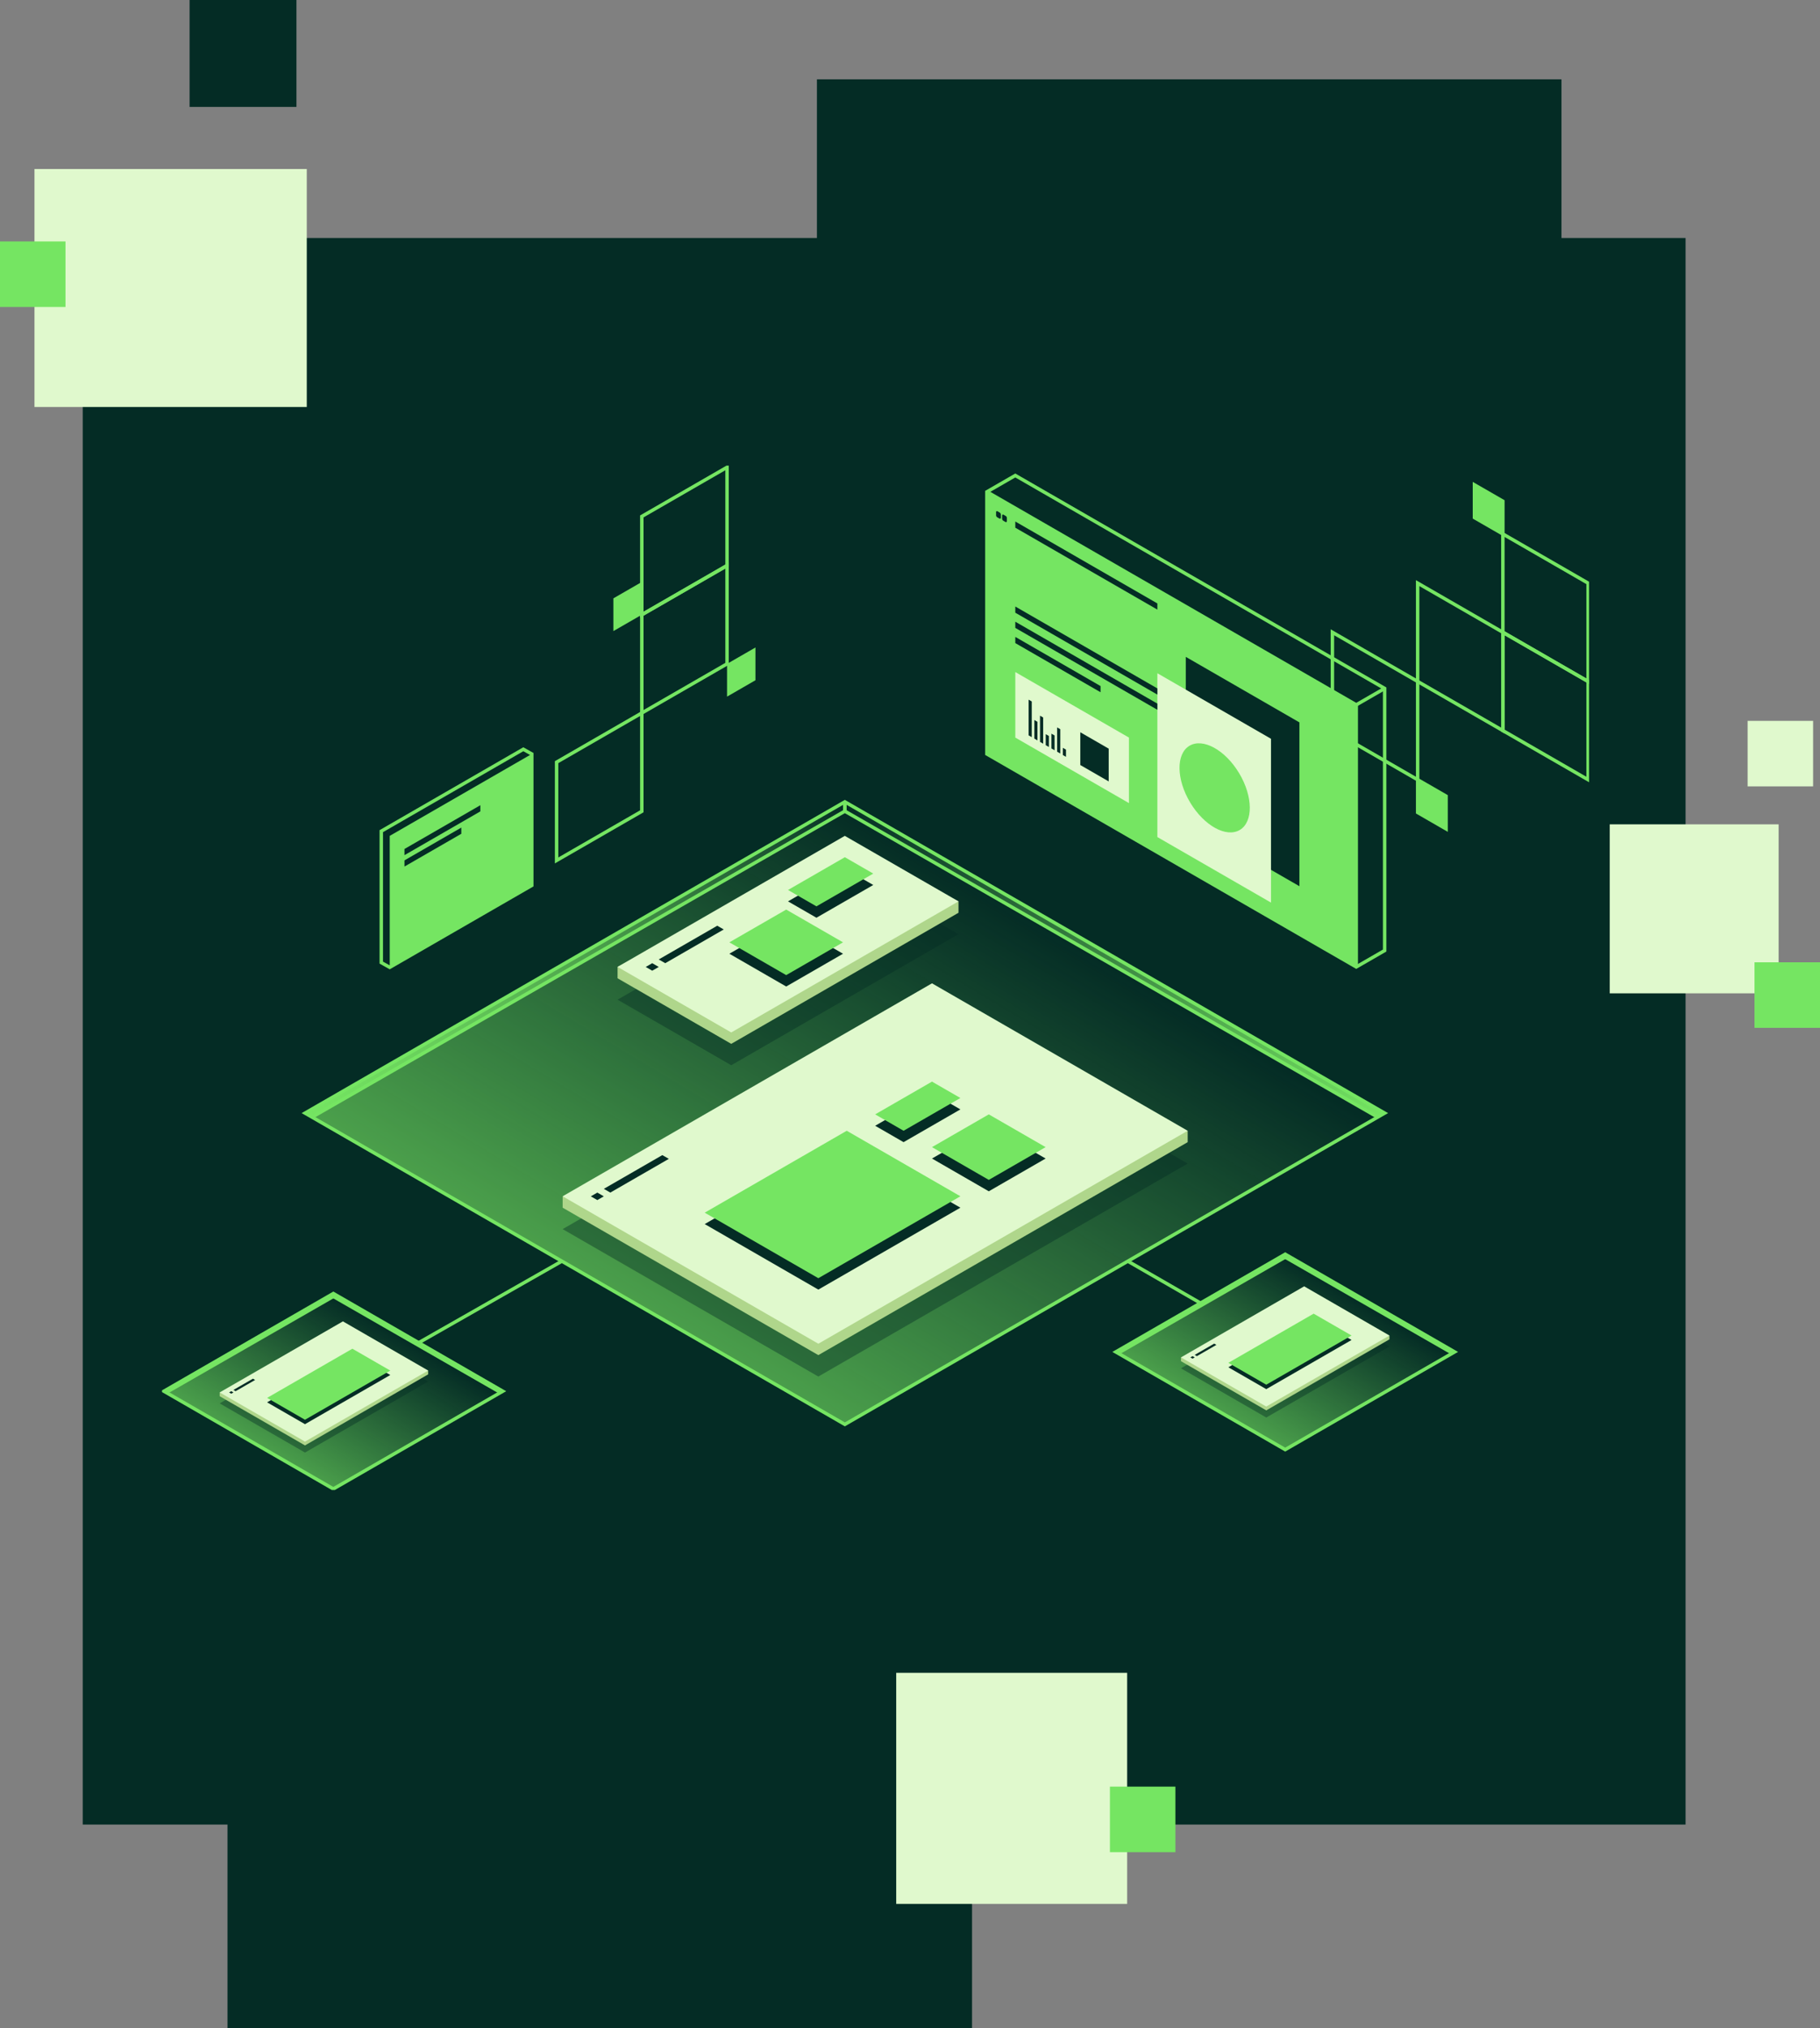 <?xml version="1.0"?>
<svg xmlns="http://www.w3.org/2000/svg" width="528" height="588" viewBox="0 0 528 588" fill="none">
<rect x="0" y="0" width="528" height="588" fill="#808080" stroke="none"/>
<rect x="24" y="69" width="465" height="460" fill="#042C25"/>
<rect x="237" y="23" width="216" height="188" fill="#042C25"/>
<rect x="66" y="400" width="216" height="188" fill="#042C25"/>
<rect x="10" y="49" width="79" height="69" fill="#E0F9CD"/>
<rect x="467" y="239" width="49" height="49" fill="#E0F9CD"/>
<rect x="507" y="209" width="19" height="19" fill="#E0F9CD"/>
<rect x="509" y="279" width="19" height="19" fill="#75E562"/>
<rect y="70" width="19" height="19" fill="#75E562"/>
<rect x="55" width="31" height="31" fill="#042C25"/>
<rect x="260" y="485" width="67" height="67" fill="#E0F9CD"/>
<rect x="322" y="518" width="19" height="19" fill="#75E562"/>
<g clip-path="url(#clip0_1107_658)">
<path d="M245.098 232.482L401.7 322.723L245.098 412.97L88.496 322.723L245.098 232.482Z" fill="url(#paint0_linear_1107_658)"/>
<path d="M245.098 232.482L401.7 322.723L245.098 412.97L88.496 322.723L245.098 232.482Z" stroke="#75E562" stroke-miterlimit="10"/>
<path d="M154.272 218.6L151.823 217.229L110.614 240.978V279.089L113.064 280.46L154.272 256.71V218.6Z" stroke="#75E562" stroke-miterlimit="10"/>
<path d="M113.064 280.46L154.272 256.71V218.6L113.064 242.344V280.46Z" fill="#75E562"/>
<path d="M186.195 206.723L210.924 192.472V163.976L186.195 178.226V206.723Z" stroke="#75E562" stroke-miterlimit="10"/>
<path d="M186.195 178.227L210.924 163.976V135.479L186.195 149.725V178.227Z" stroke="#75E562" stroke-miterlimit="10"/>
<path d="M161.473 249.47L186.195 235.224V206.723L161.473 220.974V249.47Z" stroke="#75E562" stroke-miterlimit="10"/>
<path d="M186.195 178.226V168.728L177.953 173.474V182.973L186.195 178.226Z" fill="#75E562"/>
<path d="M219.167 197.224V187.726L210.924 192.472V201.976L219.167 197.224Z" fill="#75E562"/>
<path d="M139.354 233.457L117.345 246.144V247.934L139.354 235.247V233.457Z" fill="#042C25"/>
<path d="M133.831 239.943L117.345 249.448V251.237L133.831 241.738V239.943Z" fill="#042C25"/>
<path d="M245.098 232.482V235.186L399.681 323.891L401.7 322.723L245.098 232.482Z" fill="url(#paint1_linear_1107_658)"/>
<path d="M245.098 232.482V235.186L399.681 323.891" stroke="#75E562" stroke-miterlimit="10"/>
<path d="M245.098 232.482V235.186L90.515 323.891L88.496 322.723L245.098 232.482Z" fill="url(#paint2_linear_1107_658)"/>
<path d="M245.098 232.482V235.186L90.515 323.891" stroke="#75E562" stroke-miterlimit="10"/>
<path d="M372.85 363.637L422.004 391.962L372.85 420.288L323.697 391.962L372.85 363.637Z" fill="url(#paint3_linear_1107_658)"/>
<path d="M372.85 363.637L422.004 391.962L372.85 420.288L323.697 391.962L372.85 363.637Z" stroke="#75E562" stroke-miterlimit="10"/>
<path d="M372.85 363.637V364.49L421.375 392.331L422.004 391.962L372.85 363.637Z" fill="url(#paint4_linear_1107_658)"/>
<path d="M372.85 363.637V364.49L421.375 392.331" stroke="#75E562" stroke-miterlimit="10"/>
<path d="M372.85 363.637V364.49L324.332 392.331L323.697 391.962L372.85 363.637Z" fill="url(#paint5_linear_1107_658)"/>
<path d="M372.85 363.637V364.49L324.332 392.331" stroke="#75E562" stroke-miterlimit="10"/>
<path d="M96.705 375.029L145.859 403.355L96.705 431.68L47.552 403.355L96.705 375.029Z" fill="url(#paint6_linear_1107_658)"/>
<path d="M96.705 375.029L145.859 403.355L96.705 431.68L47.552 403.355L96.705 375.029Z" stroke="#75E562" stroke-miterlimit="10"/>
<path d="M96.705 375.029V375.877L145.224 403.718L145.859 403.355L96.705 375.029Z" fill="url(#paint7_linear_1107_658)"/>
<path d="M96.705 375.029V375.877L145.224 403.718" stroke="#75E562" stroke-miterlimit="10"/>
<path d="M96.705 375.029V375.877L48.186 403.718L47.552 403.355L96.705 375.029Z" fill="url(#paint8_linear_1107_658)"/>
<path d="M96.705 375.029V375.877L48.186 403.718" stroke="#75E562" stroke-miterlimit="10"/>
<path opacity="0.4" d="M270.378 294.606L344.558 337.359L237.407 399.104L163.227 356.357L270.378 294.606Z" fill="#042C25"/>
<path d="M338.825 327.844L270.378 288.4L168.943 346.852L163.227 346.841V350.145L237.407 392.892L344.558 331.148V327.844H338.825Z" fill="#AFD68B"/>
<path d="M270.378 285.097L344.558 327.844L237.407 389.589L163.227 346.841L270.378 285.097Z" fill="#E0F9CD"/>
<path d="M204.441 354.897L237.407 373.895L278.621 350.145L245.65 331.147L204.441 354.897Z" fill="#042C25"/>
<path d="M270.378 335.894L286.858 345.393L303.344 335.894L286.858 326.396L270.378 335.894Z" fill="#042C25"/>
<path d="M262.135 331.147L253.892 326.395L270.378 316.896L278.621 321.649L262.135 331.147Z" fill="#042C25"/>
<path d="M204.441 351.593L237.407 370.591L278.621 346.841L245.65 327.844L204.441 351.593Z" fill="#75E562"/>
<path d="M270.378 332.591L286.858 342.089L303.344 332.591L286.858 323.092L270.378 332.591Z" fill="#75E562"/>
<path d="M262.135 327.844L253.892 323.092L270.378 313.593L278.621 318.345L262.135 327.844Z" fill="#75E562"/>
<path d="M171.404 346.858L173.29 347.943L175.172 346.858L173.29 345.768L171.404 346.858Z" fill="#042C25"/>
<path d="M175.172 344.683L177.059 345.768L194.035 335.988L192.149 334.903L175.172 344.683Z" fill="#042C25"/>
<path opacity="0.4" d="M278.069 270.84L212.143 308.846L179.161 289.837L245.087 251.848L278.069 270.84Z" fill="#042C25"/>
<path d="M278.069 264.639L212.143 302.646L179.161 283.637V280.333L245.087 245.647L278.069 261.336V264.639Z" fill="#AFD68B"/>
<path d="M278.069 261.336L212.143 299.342L179.161 280.333L245.087 242.344L278.069 261.336Z" fill="#E0F9CD"/>
<path d="M211.597 276.517L228.083 286.022L244.568 276.517L228.083 267.019L211.597 276.517Z" fill="#042C25"/>
<path d="M236.855 266.082L228.612 261.336L245.098 251.837L253.341 256.584L236.855 266.082Z" fill="#042C25"/>
<path d="M211.597 273.214L228.083 282.718L244.568 273.214L228.083 263.715L211.597 273.214Z" fill="#75E562"/>
<path d="M236.855 262.779L228.612 258.032L245.098 248.533L253.341 253.28L236.855 262.779Z" fill="#75E562"/>
<path d="M187.338 280.35L189.219 281.435L191.106 280.35L189.219 279.26L187.338 280.35Z" fill="#042C25"/>
<path d="M191.106 278.175L192.993 279.26L209.964 269.48L208.082 268.396L191.106 278.175Z" fill="#042C25"/>
<path opacity="0.4" d="M99.48 386.285L124.225 400.542L88.479 421.141L63.734 406.88L99.48 386.285Z" fill="#042C25"/>
<path d="M122.311 397.369L99.48 384.214L65.643 403.712L63.734 403.707V404.808L88.479 419.07L124.225 398.47V397.369H122.311Z" fill="#AFD68B"/>
<path d="M99.48 383.107L124.225 397.369L88.479 417.969L63.734 403.707L99.48 383.107Z" fill="#E0F9CD"/>
<path d="M77.483 406.577L88.479 412.915L113.224 398.658L102.228 392.32L77.483 406.577Z" fill="#042C25"/>
<path d="M77.483 405.293L88.479 411.632L113.224 397.375L102.228 391.037L77.483 405.293Z" fill="#75E562"/>
<path d="M66.465 403.713L67.094 404.076L67.723 403.713L67.094 403.35L66.465 403.713Z" fill="#042C25"/>
<path d="M67.723 402.986L68.352 403.35L74.013 400.09L73.384 399.727L67.723 402.986Z" fill="#042C25"/>
<path opacity="0.4" d="M378.351 376.12L403.096 390.382L367.355 410.982L342.61 396.72L378.351 376.12Z" fill="#042C25"/>
<path d="M401.182 387.21L378.351 374.05L344.514 393.548H342.61V394.65L367.355 408.912L403.096 388.312V387.21H401.182Z" fill="#AFD68B"/>
<path d="M378.351 372.948L403.096 387.21L367.355 407.805L342.61 393.548L378.351 372.948Z" fill="#E0F9CD"/>
<path d="M356.354 396.418L367.355 402.756L392.1 388.499L381.099 382.161L356.354 396.418Z" fill="#042C25"/>
<path d="M356.354 395.128L367.355 401.466L392.1 387.21L381.099 380.872L356.354 395.128Z" fill="#75E562"/>
<path d="M345.336 393.554L345.965 393.912L346.594 393.554L345.965 393.19L345.336 393.554Z" fill="#042C25"/>
<path d="M346.594 392.827L347.223 393.19L352.883 389.925L352.254 389.562L346.594 392.827Z" fill="#042C25"/>
<path d="M348.961 378.196L327.2 365.657" stroke="#75E562" stroke-miterlimit="10"/>
<path d="M121.467 389.297L162.995 365.657" stroke="#75E562" stroke-miterlimit="10"/>
<path d="M435.996 154.818L427.753 150.071V140.572L435.996 145.319V154.818Z" fill="#75E562" stroke="#75E562" stroke-miterlimit="10"/>
<path d="M419.516 240.317L411.273 235.565V226.066L419.516 230.819V240.317Z" fill="#75E562" stroke="#75E562" stroke-miterlimit="10"/>
<path d="M460.724 226.067L435.996 211.816V183.319L460.724 197.57V226.067Z" stroke="#75E562" stroke-miterlimit="10"/>
<path d="M460.724 197.57L435.996 183.319V154.817L460.724 169.068V197.57Z" stroke="#75E562" stroke-miterlimit="10"/>
<path d="M435.996 211.816L411.273 197.57V169.068L435.996 183.319V211.816Z" stroke="#75E562" stroke-miterlimit="10"/>
<path d="M411.273 226.067L386.544 211.816V183.319L411.273 197.57V226.067Z" stroke="#75E562" stroke-miterlimit="10"/>
<path d="M393.457 280.345L286.306 218.601V142.6L393.457 204.35V280.345Z" fill="#75E562"/>
<path d="M393.457 280.345L401.7 275.593V199.597L294.549 137.853L286.306 142.599V218.6L393.457 280.345Z" stroke="#75E562" stroke-miterlimit="10"/>
<path d="M393.457 280.345V204.35L286.306 142.6" stroke="#75E562" stroke-miterlimit="10"/>
<path d="M401.7 199.598L393.458 204.35" stroke="#75E562" stroke-miterlimit="10"/>
<path d="M344.006 237.939V190.445L376.972 209.443V256.942L344.006 237.939Z" fill="#042C25"/>
<path d="M335.763 242.692V195.192L368.729 214.195V261.689L335.763 242.692Z" fill="#E0F9CD"/>
<path d="M294.549 213.848V194.851L327.52 213.848V232.846L294.549 213.848Z" fill="#E0F9CD"/>
<path d="M294.549 152.996L335.763 176.745V174.956L294.549 151.206V152.996Z" fill="#042C25"/>
<path d="M289.319 149.984L289.97 150.358C290.141 150.457 290.351 150.331 290.351 150.138V149.185C290.351 148.938 290.218 148.712 290.003 148.591L289.352 148.216C289.181 148.117 288.971 148.244 288.971 148.436V149.389C288.971 149.637 289.104 149.863 289.319 149.984Z" fill="#042C25"/>
<path d="M291.073 150.98L291.724 151.354C291.895 151.453 292.105 151.327 292.105 151.134V150.181C292.105 149.934 291.973 149.708 291.757 149.587L291.106 149.212C290.935 149.113 290.726 149.24 290.726 149.433V150.385C290.726 150.633 290.858 150.859 291.073 150.98Z" fill="#042C25"/>
<path d="M294.549 177.643L335.763 201.387V199.597L294.549 175.848V177.643Z" fill="#042C25"/>
<path d="M294.549 182.048L335.763 205.792V204.003L294.549 180.253V182.048Z" fill="#042C25"/>
<path d="M294.549 186.453L319.278 200.699V198.909L294.549 184.658V186.453Z" fill="#042C25"/>
<path d="M359.689 240.623C363.615 238.281 363.526 230.92 359.491 224.183C355.456 217.446 349.002 213.883 345.076 216.225C341.151 218.567 341.239 225.927 345.275 232.665C349.31 239.402 355.764 242.965 359.689 240.623Z" fill="#75E562"/>
<path d="M298.411 202.852V213.198L299.322 213.721V203.375L298.411 202.852Z" fill="#042C25"/>
<path d="M300.067 208.749V214.14L300.977 214.663V209.272L300.067 208.749Z" fill="#042C25"/>
<path d="M301.722 207.499V215.098L302.632 215.616V208.022L301.722 207.499Z" fill="#042C25"/>
<path d="M303.377 212.862V216.051L304.287 216.574V213.38L303.377 212.862Z" fill="#042C25"/>
<path d="M305.032 212.714V217.003L305.942 217.527V213.237L305.032 212.714Z" fill="#042C25"/>
<path d="M306.687 210.902V217.945L307.598 218.468V211.425L306.687 210.902Z" fill="#042C25"/>
<path d="M308.342 216.821V218.908L309.253 219.431V217.344L308.342 216.821Z" fill="#042C25"/>
<path d="M321.645 217.059V226.558L313.407 221.805V212.307L321.645 217.059Z" fill="#042C25"/>
</g>
<defs>
<linearGradient id="paint0_linear_1107_658" x1="155.012" y1="472.198" x2="284.203" y2="257.006" gradientUnits="userSpaceOnUse">
<stop stop-color="#75E562"/>
<stop offset="1" stop-color="#75E562" stop-opacity="0"/>
</linearGradient>
<linearGradient id="paint1_linear_1107_658" x1="402.373" y1="323.456" x2="243.809" y2="233.351" gradientUnits="userSpaceOnUse">
<stop stop-color="#75E562"/>
<stop offset="1" stop-color="#75E562" stop-opacity="0"/>
</linearGradient>
<linearGradient id="paint2_linear_1107_658" x1="87.828" y1="323.456" x2="246.393" y2="233.351" gradientUnits="userSpaceOnUse">
<stop stop-color="#75E562"/>
<stop offset="1" stop-color="#75E562" stop-opacity="0"/>
</linearGradient>
<linearGradient id="paint3_linear_1107_658" x1="344.574" y1="438.878" x2="385.126" y2="371.337" gradientUnits="userSpaceOnUse">
<stop stop-color="#75E562"/>
<stop offset="1" stop-color="#75E562" stop-opacity="0"/>
</linearGradient>
<linearGradient id="paint4_linear_1107_658" x1="422.219" y1="392.194" x2="372.445" y2="363.911" gradientUnits="userSpaceOnUse">
<stop stop-color="#75E562"/>
<stop offset="1" stop-color="#75E562" stop-opacity="0"/>
</linearGradient>
<linearGradient id="paint5_linear_1107_658" x1="323.487" y1="392.194" x2="373.261" y2="363.911" gradientUnits="userSpaceOnUse">
<stop stop-color="#75E562"/>
<stop offset="1" stop-color="#75E562" stop-opacity="0"/>
</linearGradient>
<linearGradient id="paint6_linear_1107_658" x1="68.429" y1="450.271" x2="108.981" y2="382.729" gradientUnits="userSpaceOnUse">
<stop stop-color="#75E562"/>
<stop offset="1" stop-color="#75E562" stop-opacity="0"/>
</linearGradient>
<linearGradient id="paint7_linear_1107_658" x1="146.068" y1="403.586" x2="96.3" y2="375.304" gradientUnits="userSpaceOnUse">
<stop stop-color="#75E562"/>
<stop offset="1" stop-color="#75E562" stop-opacity="0"/>
</linearGradient>
<linearGradient id="paint8_linear_1107_658" x1="47.342" y1="403.586" x2="97.11" y2="375.304" gradientUnits="userSpaceOnUse">
<stop stop-color="#75E562"/>
<stop offset="1" stop-color="#75E562" stop-opacity="0"/>
</linearGradient>
<clipPath id="clip0_1107_658">
<rect width="414" height="297" fill="white" transform="translate(47 135)"/>
</clipPath>
</defs>
</svg>
